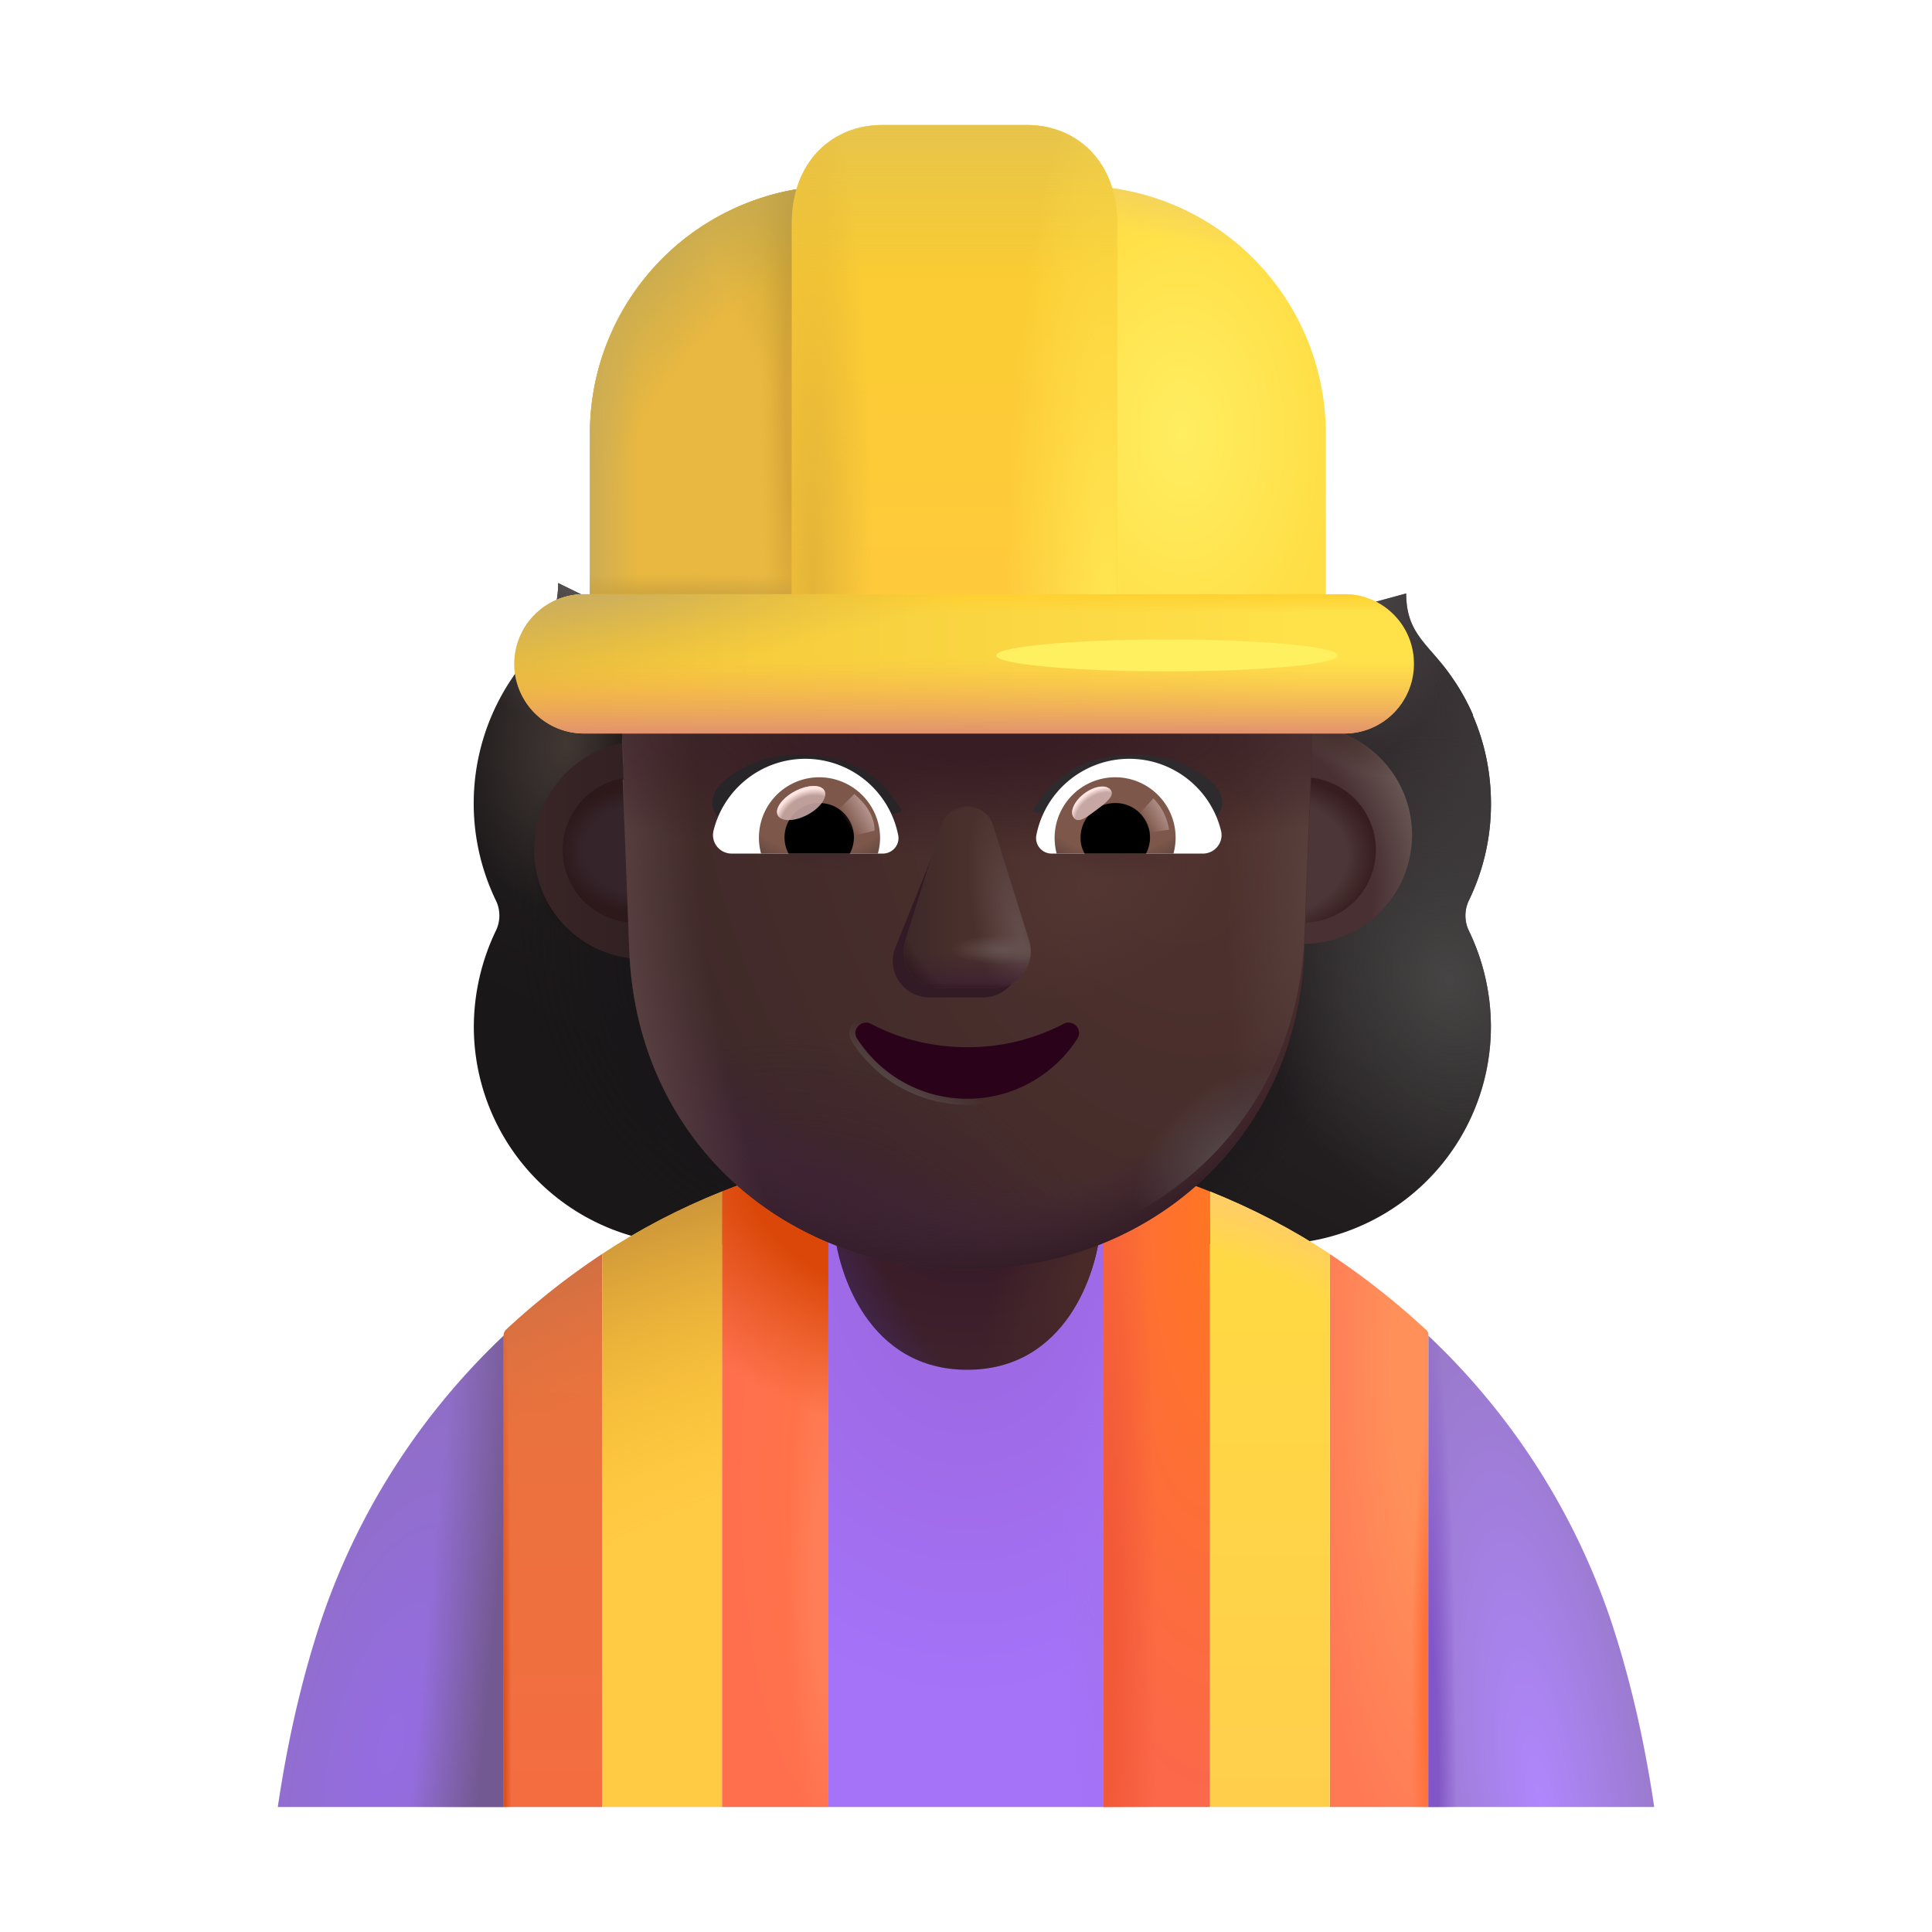 <svg xmlns="http://www.w3.org/2000/svg" fill="none" viewBox="0 0 32 32"><g fill-rule="evenodd" clip-rule="evenodd" filter="url(#svg-e6c2478d-aa23-4e52-a091-398f135dcb10-a)"><path fill="url(#svg-73622c66-f7a0-4eec-8abd-9f229704c056-b)" d="M24.081 15.66a3.64 3.64 0 0 0 .364-1.6c0-.525-.108-1.017-.302-1.465h.006a3.6 3.6 0 0 0-.315-.576l-.003-.003c-.386-.59-.79-.733-.79-1.437l-1.765.483c0-2.044.308-4.745-1.736-4.745a.6.6 0 0 1-.51-.261 3.7 3.7 0 0 0-3.01-1.544 3.7 3.7 0 0 0-3.007 1.544.63.63 0 0 1-.511.26l-.096.002c-2 .05-2.333 2.607-2.333 4.619l-1.078-.53c0 .704-.399 1.018-.784 1.609l-.003.004a3.7 3.7 0 0 0-.247 3.64c.08.159.08.352 0 .51a3.7 3.7 0 0 0-.363 1.579 3.605 3.605 0 0 0 3.61 3.61h9.626a3.605 3.605 0 0 0 3.61-3.61 3.66 3.66 0 0 0-.363-1.578.58.58 0 0 1 0-.511m-13.753-2.998h-.014l1.345 2.642c.138 3.144 1.365 0 4.362 0s4.304 3.5 4.442.356l1.274-3.587c-.06-1.396-1.072-1.494-1.274-1.494H16.85a4.33 4.33 0 0 1-3.578-1.877.296.296 0 0 0-.518.057l-.092.217a2.59 2.59 0 0 1-1.334 1.385l-.058.023q-.03.015-.057.023c-.265.137-.886.55-.909 1.614l.012.343z"/><path fill="url(#svg-5d898841-def3-489d-8cbd-d41d0bc7c77a-c)" d="M24.081 15.66a3.64 3.64 0 0 0 .364-1.6c0-.525-.108-1.017-.302-1.465h.006a3.6 3.6 0 0 0-.315-.576l-.003-.003c-.386-.59-.79-.733-.79-1.437l-1.765.483c0-2.044.308-4.745-1.736-4.745a.6.6 0 0 1-.51-.261 3.7 3.7 0 0 0-3.01-1.544 3.7 3.7 0 0 0-3.007 1.544.63.63 0 0 1-.511.26l-.096.002c-2 .05-2.333 2.607-2.333 4.619l-1.078-.53c0 .704-.399 1.018-.784 1.609l-.003.004a3.7 3.7 0 0 0-.247 3.64c.08.159.08.352 0 .51a3.7 3.7 0 0 0-.363 1.579 3.605 3.605 0 0 0 3.61 3.61h9.626a3.605 3.605 0 0 0 3.61-3.61 3.66 3.66 0 0 0-.363-1.578.58.58 0 0 1 0-.511m-13.753-2.998h-.014l1.345 2.642c.138 3.144 1.365 0 4.362 0s4.304 3.5 4.442.356l1.274-3.587c-.06-1.396-1.072-1.494-1.274-1.494H16.85a4.33 4.33 0 0 1-3.578-1.877.296.296 0 0 0-.518.057l-.092.217a2.59 2.59 0 0 1-1.334 1.385l-.058.023q-.03.015-.057.023c-.265.137-.886.55-.909 1.614l.012.343z"/><path fill="url(#svg-4b8da7d2-9896-426c-bc65-e7c223fb0b34-d)" d="M24.081 15.66a3.64 3.64 0 0 0 .364-1.6c0-.525-.108-1.017-.302-1.465h.006a3.6 3.6 0 0 0-.315-.576l-.003-.003c-.386-.59-.79-.733-.79-1.437l-1.765.483c0-2.044.308-4.745-1.736-4.745a.6.6 0 0 1-.51-.261 3.7 3.7 0 0 0-3.01-1.544 3.7 3.7 0 0 0-3.007 1.544.63.63 0 0 1-.511.26l-.096.002c-2 .05-2.333 2.607-2.333 4.619l-1.078-.53c0 .704-.399 1.018-.784 1.609l-.003.004a3.7 3.7 0 0 0-.247 3.64c.08.159.08.352 0 .51a3.7 3.7 0 0 0-.363 1.579 3.605 3.605 0 0 0 3.61 3.61h9.626a3.605 3.605 0 0 0 3.61-3.61 3.66 3.66 0 0 0-.363-1.578.58.58 0 0 1 0-.511m-13.753-2.998h-.014l1.345 2.642c.138 3.144 1.365 0 4.362 0s4.304 3.5 4.442.356l1.274-3.587c-.06-1.396-1.072-1.494-1.274-1.494H16.85a4.33 4.33 0 0 1-3.578-1.877.296.296 0 0 0-.518.057l-.092.217a2.59 2.59 0 0 1-1.334 1.385l-.058.023q-.03.015-.057.023c-.265.137-.886.55-.909 1.614l.012.343z"/><path fill="url(#svg-5508818a-c47c-42d5-b174-5af1959c3ab2-e)" d="M24.081 15.66a3.64 3.64 0 0 0 .364-1.6c0-.525-.108-1.017-.302-1.465h.006a3.6 3.6 0 0 0-.315-.576l-.003-.003c-.386-.59-.79-.733-.79-1.437l-1.765.483c0-2.044.308-4.745-1.736-4.745a.6.6 0 0 1-.51-.261 3.7 3.7 0 0 0-3.01-1.544 3.7 3.7 0 0 0-3.007 1.544.63.63 0 0 1-.511.26l-.096.002c-2 .05-2.333 2.607-2.333 4.619l-1.078-.53c0 .704-.399 1.018-.784 1.609l-.003.004a3.7 3.7 0 0 0-.247 3.64c.08.159.08.352 0 .51a3.7 3.7 0 0 0-.363 1.579 3.605 3.605 0 0 0 3.61 3.61h9.626a3.605 3.605 0 0 0 3.61-3.61 3.66 3.66 0 0 0-.363-1.578.58.58 0 0 1 0-.511m-13.753-2.998h-.014l1.345 2.642c.138 3.144 1.365 0 4.362 0s4.304 3.5 4.442.356l1.274-3.587c-.06-1.396-1.072-1.494-1.274-1.494H16.85a4.33 4.33 0 0 1-3.578-1.877.296.296 0 0 0-.518.057l-.092.217a2.59 2.59 0 0 1-1.334 1.385l-.058.023q-.03.015-.057.023c-.265.137-.886.55-.909 1.614l.012.343z"/><path fill="url(#svg-f6c21690-a09d-4470-bf03-8c5bd79bc860-f)" d="M24.081 15.66a3.64 3.64 0 0 0 .364-1.6c0-.525-.108-1.017-.302-1.465h.006a3.6 3.6 0 0 0-.315-.576l-.003-.003c-.386-.59-.79-.733-.79-1.437l-1.765.483c0-2.044.308-4.745-1.736-4.745a.6.6 0 0 1-.51-.261 3.7 3.7 0 0 0-3.01-1.544 3.7 3.7 0 0 0-3.007 1.544.63.63 0 0 1-.511.26l-.096.002c-2 .05-2.333 2.607-2.333 4.619l-1.078-.53c0 .704-.399 1.018-.784 1.609l-.003.004a3.7 3.7 0 0 0-.247 3.64c.08.159.08.352 0 .51a3.7 3.7 0 0 0-.363 1.579 3.605 3.605 0 0 0 3.61 3.61h9.626a3.605 3.605 0 0 0 3.61-3.61 3.66 3.66 0 0 0-.363-1.578.58.58 0 0 1 0-.511m-13.753-2.998h-.014l1.345 2.642c.138 3.144 1.365 0 4.362 0s4.304 3.5 4.442.356l1.274-3.587c-.06-1.396-1.072-1.494-1.274-1.494H16.85a4.33 4.33 0 0 1-3.578-1.877.296.296 0 0 0-.518.057l-.092.217a2.59 2.59 0 0 1-1.334 1.385l-.058.023q-.03.015-.057.023c-.265.137-.886.55-.909 1.614l.012.343z"/><path fill="url(#svg-a9bc0176-aebf-40a1-82f0-241a6b6c76ff-g)" d="M24.081 15.66a3.64 3.64 0 0 0 .364-1.6c0-.525-.108-1.017-.302-1.465h.006a3.6 3.6 0 0 0-.315-.576l-.003-.003c-.386-.59-.79-.733-.79-1.437l-1.765.483c0-2.044.308-4.745-1.736-4.745a.6.6 0 0 1-.51-.261 3.7 3.7 0 0 0-3.01-1.544 3.7 3.7 0 0 0-3.007 1.544.63.63 0 0 1-.511.26l-.096.002c-2 .05-2.333 2.607-2.333 4.619l-1.078-.53c0 .704-.399 1.018-.784 1.609l-.003.004a3.7 3.7 0 0 0-.247 3.64c.08.159.08.352 0 .51a3.7 3.7 0 0 0-.363 1.579 3.605 3.605 0 0 0 3.61 3.61h9.626a3.605 3.605 0 0 0 3.61-3.61 3.66 3.66 0 0 0-.363-1.578.58.58 0 0 1 0-.511m-13.753-2.998h-.014l1.345 2.642c.138 3.144 1.365 0 4.362 0s4.304 3.5 4.442.356l1.274-3.587c-.06-1.396-1.072-1.494-1.274-1.494H16.85a4.33 4.33 0 0 1-3.578-1.877.296.296 0 0 0-.518.057l-.092.217a2.59 2.59 0 0 1-1.334 1.385l-.058.023q-.03.015-.057.023c-.265.137-.886.55-.909 1.614l.012.343z"/><path fill="url(#svg-a83f0b28-8de9-4e0b-9f84-9b4b6704067f-h)" d="M24.081 15.66a3.64 3.64 0 0 0 .364-1.6c0-.525-.108-1.017-.302-1.465h.006a3.6 3.6 0 0 0-.315-.576l-.003-.003c-.386-.59-.79-.733-.79-1.437l-1.765.483c0-2.044.308-4.745-1.736-4.745a.6.6 0 0 1-.51-.261 3.7 3.7 0 0 0-3.01-1.544 3.7 3.7 0 0 0-3.007 1.544.63.63 0 0 1-.511.26l-.096.002c-2 .05-2.333 2.607-2.333 4.619l-1.078-.53c0 .704-.399 1.018-.784 1.609l-.003.004a3.7 3.7 0 0 0-.247 3.64c.08.159.08.352 0 .51a3.7 3.7 0 0 0-.363 1.579 3.605 3.605 0 0 0 3.61 3.61h9.626a3.605 3.605 0 0 0 3.61-3.61 3.66 3.66 0 0 0-.363-1.578.58.58 0 0 1 0-.511m-13.753-2.998h-.014l1.345 2.642c.138 3.144 1.365 0 4.362 0s4.304 3.5 4.442.356l1.274-3.587c-.06-1.396-1.072-1.494-1.274-1.494H16.85a4.33 4.33 0 0 1-3.578-1.877.296.296 0 0 0-.518.057l-.092.217a2.59 2.59 0 0 1-1.334 1.385l-.058.023q-.03.015-.057.023c-.265.137-.886.55-.909 1.614l.012.343z"/><path fill="url(#svg-bf3446af-c461-4e5d-87dd-26c1d008c1ab-i)" d="M24.081 15.66a3.64 3.64 0 0 0 .364-1.6c0-.525-.108-1.017-.302-1.465h.006a3.6 3.6 0 0 0-.315-.576l-.003-.003c-.386-.59-.79-.733-.79-1.437l-1.765.483c0-2.044.308-4.745-1.736-4.745a.6.6 0 0 1-.51-.261 3.7 3.7 0 0 0-3.01-1.544 3.7 3.7 0 0 0-3.007 1.544.63.63 0 0 1-.511.26l-.096.002c-2 .05-2.333 2.607-2.333 4.619l-1.078-.53c0 .704-.399 1.018-.784 1.609l-.003.004a3.7 3.7 0 0 0-.247 3.64c.08.159.08.352 0 .51a3.7 3.7 0 0 0-.363 1.579 3.605 3.605 0 0 0 3.61 3.61h9.626a3.605 3.605 0 0 0 3.61-3.61 3.66 3.66 0 0 0-.363-1.578.58.58 0 0 1 0-.511m-13.753-2.998h-.014l1.345 2.642c.138 3.144 1.365 0 4.362 0s4.304 3.5 4.442.356l1.274-3.587c-.06-1.396-1.072-1.494-1.274-1.494H16.85a4.33 4.33 0 0 1-3.578-1.877.296.296 0 0 0-.518.057l-.092.217a2.59 2.59 0 0 1-1.334 1.385l-.058.023q-.03.015-.057.023c-.265.137-.886.55-.909 1.614l.012.343z"/><path fill="url(#svg-6b9534c1-6e29-4150-b297-59e966db42d7-j)" d="M24.081 15.66a3.64 3.64 0 0 0 .364-1.6c0-.525-.108-1.017-.302-1.465h.006a3.6 3.6 0 0 0-.315-.576l-.003-.003c-.386-.59-.79-.733-.79-1.437l-1.765.483c0-2.044.308-4.745-1.736-4.745a.6.6 0 0 1-.51-.261 3.7 3.7 0 0 0-3.01-1.544 3.7 3.7 0 0 0-3.007 1.544.63.63 0 0 1-.511.26l-.096.002c-2 .05-2.333 2.607-2.333 4.619l-1.078-.53c0 .704-.399 1.018-.784 1.609l-.003.004a3.7 3.7 0 0 0-.247 3.64c.08.159.08.352 0 .51a3.7 3.7 0 0 0-.363 1.579 3.605 3.605 0 0 0 3.61 3.61h9.626a3.605 3.605 0 0 0 3.61-3.61 3.66 3.66 0 0 0-.363-1.578.58.58 0 0 1 0-.511m-13.753-2.998h-.014l1.345 2.642c.138 3.144 1.365 0 4.362 0s4.304 3.5 4.442.356l1.274-3.587c-.06-1.396-1.072-1.494-1.274-1.494H16.85a4.33 4.33 0 0 1-3.578-1.877.296.296 0 0 0-.518.057l-.092.217a2.59 2.59 0 0 1-1.334 1.385l-.058.023q-.03.015-.057.023c-.265.137-.886.55-.909 1.614l.012.343z"/><path fill="url(#svg-489be55e-a448-4a1c-9554-c06882e49cd2-k)" d="M24.081 15.66a3.64 3.64 0 0 0 .364-1.6c0-.525-.108-1.017-.302-1.465h.006a3.6 3.6 0 0 0-.315-.576l-.003-.003c-.386-.59-.79-.733-.79-1.437l-1.765.483c0-2.044.308-4.745-1.736-4.745a.6.6 0 0 1-.51-.261 3.7 3.7 0 0 0-3.01-1.544 3.7 3.7 0 0 0-3.007 1.544.63.63 0 0 1-.511.26l-.096.002c-2 .05-2.333 2.607-2.333 4.619l-1.078-.53c0 .704-.399 1.018-.784 1.609l-.003.004a3.7 3.7 0 0 0-.247 3.64c.08.159.08.352 0 .51a3.7 3.7 0 0 0-.363 1.579 3.605 3.605 0 0 0 3.61 3.61h9.626a3.605 3.605 0 0 0 3.61-3.61 3.66 3.66 0 0 0-.363-1.578.58.58 0 0 1 0-.511m-13.753-2.998h-.014l1.345 2.642c.138 3.144 1.365 0 4.362 0s4.304 3.5 4.442.356l1.274-3.587c-.06-1.396-1.072-1.494-1.274-1.494H16.85a4.33 4.33 0 0 1-3.578-1.877.296.296 0 0 0-.518.057l-.092.217a2.59 2.59 0 0 1-1.334 1.385l-.058.023q-.03.015-.057.023c-.265.137-.886.55-.909 1.614l.012.343z"/><path fill="url(#svg-9ee3033e-a7f1-49c8-bca6-13c5a0f5e3a9-l)" d="M24.081 15.66a3.64 3.64 0 0 0 .364-1.6c0-.525-.108-1.017-.302-1.465h.006a3.6 3.6 0 0 0-.315-.576l-.003-.003c-.386-.59-.79-.733-.79-1.437l-1.765.483c0-2.044.308-4.745-1.736-4.745a.6.6 0 0 1-.51-.261 3.7 3.7 0 0 0-3.01-1.544 3.7 3.7 0 0 0-3.007 1.544.63.63 0 0 1-.511.26l-.096.002c-2 .05-2.333 2.607-2.333 4.619l-1.078-.53c0 .704-.399 1.018-.784 1.609l-.003.004a3.7 3.7 0 0 0-.247 3.64c.08.159.08.352 0 .51a3.7 3.7 0 0 0-.363 1.579 3.605 3.605 0 0 0 3.61 3.61h9.626a3.605 3.605 0 0 0 3.61-3.61 3.66 3.66 0 0 0-.363-1.578.58.58 0 0 1 0-.511m-13.753-2.998h-.014l1.345 2.642c.138 3.144 1.365 0 4.362 0s4.304 3.5 4.442.356l1.274-3.587c-.06-1.396-1.072-1.494-1.274-1.494H16.85a4.33 4.33 0 0 1-3.578-1.877.296.296 0 0 0-.518.057l-.092.217a2.59 2.59 0 0 1-1.334 1.385l-.058.023q-.03.015-.057.023c-.265.137-.886.55-.909 1.614l.012.343z"/><path fill="url(#svg-9a673a2c-1cb4-46d1-847a-00a5fa89f18e-m)" d="M24.081 15.66a3.64 3.64 0 0 0 .364-1.6c0-.525-.108-1.017-.302-1.465h.006a3.6 3.6 0 0 0-.315-.576l-.003-.003c-.386-.59-.79-.733-.79-1.437l-1.765.483c0-2.044.308-4.745-1.736-4.745a.6.6 0 0 1-.51-.261 3.7 3.7 0 0 0-3.01-1.544 3.7 3.7 0 0 0-3.007 1.544.63.63 0 0 1-.511.26l-.096.002c-2 .05-2.333 2.607-2.333 4.619l-1.078-.53c0 .704-.399 1.018-.784 1.609l-.003.004a3.7 3.7 0 0 0-.247 3.64c.08.159.08.352 0 .51a3.7 3.7 0 0 0-.363 1.579 3.605 3.605 0 0 0 3.61 3.61h9.626a3.605 3.605 0 0 0 3.61-3.61 3.66 3.66 0 0 0-.363-1.578.58.58 0 0 1 0-.511m-13.753-2.998h-.014l1.345 2.642c.138 3.144 1.365 0 4.362 0s4.304 3.5 4.442.356l1.274-3.587c-.06-1.396-1.072-1.494-1.274-1.494H16.85a4.33 4.33 0 0 1-3.578-1.877.296.296 0 0 0-.518.057l-.092.217a2.59 2.59 0 0 1-1.334 1.385l-.058.023q-.03.015-.057.023c-.265.137-.886.55-.909 1.614l.012.343z"/></g><path fill="url(#svg-f7257375-49ff-4128-926a-07c4f0bd2c38-n)" d="M16.021 19.32c-.78 0-1.55.08-2.3.23v10.38h4.58V19.55c-.74-.15-1.5-.23-2.28-.23"/><path fill="url(#svg-41e9cb1c-1fe4-406c-b7ee-9534a8305cc3-o)" d="M16.021 19.32c-.78 0-1.55.08-2.3.23v10.38h4.58V19.55c-.74-.15-1.5-.23-2.28-.23"/><path fill="url(#svg-ddbd3e55-416c-4352-8045-5e85d315dda9-p)" d="M13.721 19.198c-.608.134-1.196.31-1.763.537V29.93h1.763z"/><path fill="url(#svg-c271516e-2ad7-44cb-bf4a-ee66c1376880-q)" d="M13.721 19.198c-.608.134-1.196.31-1.763.537V29.93h1.763z"/><path fill="url(#svg-d241108b-738a-4d77-a7d7-ef1617288e0d-r)" d="M13.721 19.198c-.608.134-1.196.31-1.763.537V29.93h1.763z"/><path fill="url(#svg-96cc8900-5bb0-445a-a002-d2f84af34b92-s)" d="M18.279 19.198c.608.134 1.195.31 1.763.537V29.93H18.28z"/><path fill="url(#svg-4258616a-2d3b-4720-ac3b-46e94355dc7a-t)" d="M18.279 19.198c.608.134 1.195.31 1.763.537V29.93H18.28z"/><path fill="url(#svg-b1aa8327-879c-4b2c-b9fd-d3f0bdc91c0d-u)" d="M8.389 22.018a.15.15 0 0 0-.048.109v7.803h1.634v-9.16c-.56.37-1.092.79-1.586 1.248"/><path fill="url(#svg-e64151a1-c3f6-46b3-bf58-17e3fcb23045-v)" d="M8.389 22.018a.15.15 0 0 0-.048.109v7.803h1.634v-9.16c-.56.37-1.092.79-1.586 1.248"/><path fill="url(#svg-f1503076-6238-44ee-b06b-1be0451bfbb5-w)" d="M8.389 22.018a.15.15 0 0 0-.048.109v7.803h1.634v-9.16c-.56.37-1.092.79-1.586 1.248"/><path fill="url(#svg-92ee5e91-f521-47c5-aded-f4293f6d869b-x)" d="M23.627 22.032a.1.1 0 0 1 .032.073v7.825h-1.634v-9.16a12.5 12.5 0 0 1 1.602 1.262"/><path fill="url(#svg-fa0b704c-12db-469e-9e8e-daf5a5a16d79-y)" d="M23.627 22.032a.1.1 0 0 1 .032.073v7.825h-1.634v-9.16a12.5 12.5 0 0 1 1.602 1.262"/><path fill="#FFCA44" d="M9.975 20.77v9.16h1.983V19.735c-.698.28-1.355.62-1.983 1.034"/><path fill="url(#svg-e0a9fa41-db0d-4527-af09-ed1fe6cc7b70-z)" d="M9.975 20.77v9.16h1.983V19.735c-.698.28-1.355.62-1.983 1.034"/><path fill="url(#svg-d82e69d1-3f21-45c4-a7d7-be8bffe5b529-A)" d="M22.025 20.77v9.16h-1.983V19.735c.698.28 1.355.62 1.983 1.034"/><path fill="url(#svg-8f52e97a-08f4-475e-8a12-3752f23f1b05-B)" d="M22.025 20.77v9.16h-1.983V19.735c.698.28 1.355.62 1.983 1.034"/><path fill="url(#svg-76ef598a-2229-4021-be1b-930c60613cf8-C)" d="M4.601 29.93c.14-.946.34-1.882.62-2.786a11.56 11.56 0 0 1 3.12-5.019v7.805z"/><path fill="url(#svg-e8c5f814-5d86-40fe-8bb0-6b5e5130e15a-D)" d="M4.601 29.93c.14-.946.34-1.882.62-2.786a11.56 11.56 0 0 1 3.12-5.019v7.805z"/><path fill="url(#svg-584014eb-b302-47c1-8251-66fc5f5252ee-E)" d="M27.399 29.93c-.14-.946-.34-1.882-.62-2.786a11.56 11.56 0 0 0-3.12-5.019v7.805z"/><path fill="url(#svg-d1fd02c0-dd8c-4d03-93ea-71e299c974f2-F)" d="M27.399 29.93c-.14-.946-.34-1.882-.62-2.786a11.56 11.56 0 0 0-3.12-5.019v7.805z"/><path fill="url(#svg-cac268fd-330b-44d1-b6f0-d37cd224b5a9-G)" d="M13.81 20.296c.06.797.585 2.392 2.211 2.392s2.151-1.595 2.211-2.392z"/><path fill="url(#svg-f4ab2efe-afde-469b-8a56-f610ec8f9285-H)" d="M13.81 20.296c.06.797.585 2.392 2.211 2.392s2.151-1.595 2.211-2.392z"/><path fill="url(#svg-bc93de43-8ebe-4257-91f8-cd926ee89ba1-I)" d="M13.81 20.296c.06.797.585 2.392 2.211 2.392s2.151-1.595 2.211-2.392z"/><path fill="url(#svg-3ce47b0e-dfe0-437e-b526-0eee10f89a87-J)" d="M16.42 19.629c.28.011.571.034.863.056-.292-.022-.572-.045-.864-.056"/><path fill="url(#svg-0e921cb4-e59f-425d-b93c-44ed96176ac6-K)" d="M16.05 19.629h-.046c.112 0 .213 0 .325.011-.09-.011-.19-.011-.28-.011"/><g filter="url(#svg-48f8d7ad-7c4c-4142-b910-e714f5e29dc9-L)"><path fill="url(#svg-d30441a1-dde2-44fd-91fb-f12e8cddd36b-M)" d="M10.503 15.884a1.805 1.805 0 1 0 0-3.61 1.805 1.805 0 0 0 0 3.61"/></g><g filter="url(#svg-ec8ba166-f5dc-4a7c-b88c-0edeca74bc27-N)"><path fill="url(#svg-2f38a079-32bc-4ec0-a8f1-82dd8c12769a-O)" d="M21.583 15.884a1.805 1.805 0 1 0 0-3.61 1.805 1.805 0 0 0 0 3.61"/><path fill="url(#svg-76f62e1d-5ad7-4a74-8b1f-2b8164e2f348-P)" d="M21.583 15.884a1.805 1.805 0 1 0 0-3.61 1.805 1.805 0 0 0 0 3.61"/></g><g filter="url(#svg-27cdbdc4-8937-43c0-9434-b34a476004be-Q)"><path fill="#4C3637" d="M21.583 15.283a1.205 1.205 0 1 0 0-2.41 1.205 1.205 0 0 0 0 2.41"/><path fill="url(#svg-b8f8cc26-6cb9-4492-b308-dc3a6fb8bbbc-R)" d="M21.583 15.283a1.205 1.205 0 1 0 0-2.41 1.205 1.205 0 0 0 0 2.41"/></g><g filter="url(#svg-eb50d681-1190-42b0-8724-544e9d5f3fea-S)"><path fill="#35252B" d="M10.524 15.283a1.205 1.205 0 1 0 0-2.41 1.205 1.205 0 0 0 0 2.41"/><path fill="url(#svg-798a657a-8384-4626-b6aa-204c3a62308f-T)" d="M10.524 15.283a1.205 1.205 0 1 0 0-2.41 1.205 1.205 0 0 0 0 2.41"/></g><g filter="url(#svg-738894b1-b836-42a8-b67e-369e14b5e41e-U)"><path fill="url(#svg-f8d5752a-145a-45f7-9865-ee05447f5e84-V)" d="M10.314 12.662h.014l-.011-.298-.012-.343c.023-1.065.644-1.477.909-1.614l.057-.023q.03-.014.058-.023a2.59 2.59 0 0 0 1.335-1.385l.091-.217a.296.296 0 0 1 .518-.057 4.33 4.33 0 0 0 3.578 1.877h3.612c.202 0 1.214.098 1.274 1.494l-.133 3.447c-.138 3.144-2.593 5.255-5.59 5.255s-5.452-2.111-5.59-5.255z"/><path fill="url(#svg-6a6f2117-6d7d-4877-9dc0-5fc4e00ac0ce-W)" d="M10.314 12.662h.014l-.011-.298-.012-.343c.023-1.065.644-1.477.909-1.614l.057-.023q.03-.014.058-.023a2.59 2.59 0 0 0 1.335-1.385l.091-.217a.296.296 0 0 1 .518-.057 4.33 4.33 0 0 0 3.578 1.877h3.612c.202 0 1.214.098 1.274 1.494l-.133 3.447c-.138 3.144-2.593 5.255-5.59 5.255s-5.452-2.111-5.59-5.255z"/><path fill="url(#svg-92be0264-85e2-49c7-bbdf-3df8d89e8226-X)" d="M10.314 12.662h.014l-.011-.298-.012-.343c.023-1.065.644-1.477.909-1.614l.057-.023q.03-.014.058-.023a2.59 2.59 0 0 0 1.335-1.385l.091-.217a.296.296 0 0 1 .518-.057 4.33 4.33 0 0 0 3.578 1.877h3.612c.202 0 1.214.098 1.274 1.494l-.133 3.447c-.138 3.144-2.593 5.255-5.59 5.255s-5.452-2.111-5.59-5.255z"/><path fill="url(#svg-839e9565-3b19-4b46-9758-0622bc39b867-Y)" d="M10.314 12.662h.014l-.011-.298-.012-.343c.023-1.065.644-1.477.909-1.614l.057-.023q.03-.014.058-.023a2.59 2.59 0 0 0 1.335-1.385l.091-.217a.296.296 0 0 1 .518-.057 4.33 4.33 0 0 0 3.578 1.877h3.612c.202 0 1.214.098 1.274 1.494l-.133 3.447c-.138 3.144-2.593 5.255-5.59 5.255s-5.452-2.111-5.59-5.255z"/><path fill="url(#svg-6ee4cb5f-6447-49ce-be9c-e385d3fc61fc-Z)" d="M10.314 12.662h.014l-.011-.298-.012-.343c.023-1.065.644-1.477.909-1.614l.057-.023q.03-.014.058-.023a2.59 2.59 0 0 0 1.335-1.385l.091-.217a.296.296 0 0 1 .518-.057 4.33 4.33 0 0 0 3.578 1.877h3.612c.202 0 1.214.098 1.274 1.494l-.133 3.447c-.138 3.144-2.593 5.255-5.59 5.255s-5.452-2.111-5.59-5.255z"/><path fill="url(#svg-3a51ede6-6dfe-4812-b22d-909f2f972356-aa)" d="M10.314 12.662h.014l-.011-.298-.012-.343c.023-1.065.644-1.477.909-1.614l.057-.023q.03-.014.058-.023a2.59 2.59 0 0 0 1.335-1.385l.091-.217a.296.296 0 0 1 .518-.057 4.33 4.33 0 0 0 3.578 1.877h3.612c.202 0 1.214.098 1.274 1.494l-.133 3.447c-.138 3.144-2.593 5.255-5.59 5.255s-5.452-2.111-5.59-5.255z"/><path fill="url(#svg-3b5c05e5-b841-4a26-96b2-22ea35923617-ab)" d="M10.314 12.662h.014l-.011-.298-.012-.343c.023-1.065.644-1.477.909-1.614l.057-.023q.03-.014.058-.023a2.59 2.59 0 0 0 1.335-1.385l.091-.217a.296.296 0 0 1 .518-.057 4.33 4.33 0 0 0 3.578 1.877h3.612c.202 0 1.214.098 1.274 1.494l-.133 3.447c-.138 3.144-2.593 5.255-5.59 5.255s-5.452-2.111-5.59-5.255z"/><path fill="url(#svg-3c6fddde-b2fb-4b79-a2f9-1e7b83c5a0c4-ac)" d="M10.314 12.662h.014l-.011-.298-.012-.343c.023-1.065.644-1.477.909-1.614l.057-.023q.03-.014.058-.023a2.59 2.59 0 0 0 1.335-1.385l.091-.217a.296.296 0 0 1 .518-.057 4.33 4.33 0 0 0 3.578 1.877h3.612c.202 0 1.214.098 1.274 1.494l-.133 3.447c-.138 3.144-2.593 5.255-5.59 5.255s-5.452-2.111-5.59-5.255z"/></g><path fill="url(#svg-8936ea02-89a7-48ad-9660-108032a04a7f-ad)" d="M10.314 12.662h.014l-.011-.298-.012-.343c.023-1.065.644-1.477.909-1.614l.057-.023q.03-.014.058-.023a2.59 2.59 0 0 0 1.335-1.385l.091-.217a.296.296 0 0 1 .518-.057 4.33 4.33 0 0 0 3.578 1.877h3.612c.202 0 1.214.098 1.274 1.494l-.133 3.447c-.138 3.144-2.593 5.255-5.59 5.255s-5.452-2.111-5.59-5.255z"/><path fill="url(#svg-22be9baa-0d75-48ec-adf2-d52902eba4c4-ae)" d="M10.314 12.662h.014l-.011-.298-.012-.343c.023-1.065.644-1.477.909-1.614l.057-.023q.03-.014.058-.023a2.59 2.59 0 0 0 1.335-1.385l.091-.217a.296.296 0 0 1 .518-.057 4.33 4.33 0 0 0 3.578 1.877h3.612c.202 0 1.214.098 1.274 1.494l-.133 3.447c-.138 3.144-2.593 5.255-5.59 5.255s-5.452-2.111-5.59-5.255z"/><path fill="url(#svg-f7a70318-e935-48e4-895d-2d636a3196ed-af)" d="M10.314 12.662h.014l-.011-.298-.012-.343c.023-1.065.644-1.477.909-1.614l.057-.023q.03-.014.058-.023a2.59 2.59 0 0 0 1.335-1.385l.091-.217a.296.296 0 0 1 .518-.057 4.33 4.33 0 0 0 3.578 1.877h3.612c.202 0 1.214.098 1.274 1.494l-.133 3.447c-.138 3.144-2.593 5.255-5.59 5.255s-5.452-2.111-5.59-5.255z"/><g filter="url(#svg-ceec814e-5d20-4da2-ba25-f0bbff197841-ag)"><path fill="#331B25" d="m15.58 13.829-.766 1.907a.605.605 0 0 0 .584.784h.882a.607.607 0 0 0 .584-.784l-.596-1.908c-.128-.422-.554-.422-.687 0"/></g><g filter="url(#svg-7bd9458d-3cd9-43cd-8e0e-be8041dcf18d-ah)"><path fill="#4A302D" d="m15.592 13.673-.596 1.907a.605.605 0 0 0 .584.785h.882a.607.607 0 0 0 .584-.785l-.596-1.907c-.128-.422-.724-.422-.858 0"/><path fill="url(#svg-b57d3883-7b1b-4ca7-b427-a8a52e601f4d-ai)" d="m15.592 13.673-.596 1.907a.605.605 0 0 0 .584.785h.882a.607.607 0 0 0 .584-.785l-.596-1.907c-.128-.422-.724-.422-.858 0"/><path fill="url(#svg-f535b875-5fe7-4f2f-be88-35a9c070be50-aj)" d="m15.592 13.673-.596 1.907a.605.605 0 0 0 .584.785h.882a.607.607 0 0 0 .584-.785l-.596-1.907c-.128-.422-.724-.422-.858 0"/><path fill="url(#svg-54f7dc18-0e83-4786-b2f6-39631875211f-ak)" d="m15.592 13.673-.596 1.907a.605.605 0 0 0 .584.785h.882a.607.607 0 0 0 .584-.785l-.596-1.907c-.128-.422-.724-.422-.858 0"/><path fill="url(#svg-824b816a-15bc-43fd-91c4-32db9f71953d-al)" d="m15.592 13.673-.596 1.907a.605.605 0 0 0 .584.785h.882a.607.607 0 0 0 .584-.785l-.596-1.907c-.128-.422-.724-.422-.858 0"/></g><path fill="url(#svg-4a74fe27-a76c-4e64-96a8-632163d23b8f-am)" d="m15.592 13.673-.596 1.907a.605.605 0 0 0 .584.785h.882a.607.607 0 0 0 .584-.785l-.596-1.907c-.128-.422-.724-.422-.858 0"/><path fill="url(#svg-9e9b3aca-b551-48f1-8760-2d19c6b38bd0-an)" d="m15.592 13.673-.596 1.907a.605.605 0 0 0 .584.785h.882a.607.607 0 0 0 .584-.785l-.596-1.907c-.128-.422-.724-.422-.858 0"/><g filter="url(#svg-522f9ab6-8276-4c71-ab5a-11ec53163c9d-ao)"><path stroke="url(#svg-4666bdea-7bee-431d-ba65-dc5d89b09b52-ap)" stroke-width=".2" d="M16.021 17.345c-.584 0-1.133-.141-1.595-.387-.157-.082-.327.1-.228.246a2.167 2.167 0 0 0 3.646 0c.099-.152-.07-.328-.228-.246a3.4 3.4 0 0 1-1.595.387Z"/></g><path fill="#2A0219" d="M16.021 17.345c-.584 0-1.133-.141-1.595-.387-.157-.082-.327.1-.228.246a2.167 2.167 0 0 0 3.646 0c.099-.152-.07-.328-.228-.246a3.4 3.4 0 0 1-1.595.387"/><g filter="url(#svg-32fdfcfc-2000-4c1a-aacb-446c0562b892-aq)"><path fill="#2D2B2E" d="M17.302 13.44c.298-.524.75-.938 1.725-.938.426 0 .838.119 1.203.414.302.244.261.556.028.672l-.624.356c-.731-.236-1.54-.268-2.332-.504"/></g><g filter="url(#svg-44cd8a67-7cc7-447f-bd79-f5f4b546eb74-ar)"><path fill="#272528" d="M14.74 13.44c-.298-.524-.75-.938-1.724-.938a1.86 1.86 0 0 0-1.204.414c-.301.244-.261.556-.027.672l.623.356c.731-.236 1.54-.268 2.332-.504"/></g><path fill="#fff" d="M18.703 12.568c.733 0 1.352.505 1.52 1.188.05.196-.1.382-.3.382H17.42a.258.258 0 0 1-.255-.305 1.57 1.57 0 0 1 1.538-1.265"/><path fill="url(#svg-a7a64026-e852-41c5-9ad0-4748ea24fba2-as)" d="M18.471 12.874a1 1 0 0 1 .965 1.265h-1.934a1.005 1.005 0 0 1 .97-1.265"/><path fill="#000" d="M17.898 13.875a.57.57 0 0 1 .573-.574.57.57 0 0 1 .51.838h-1.015a.5.5 0 0 1-.068-.264"/><g filter="url(#svg-d30440e8-2b81-4a27-9ac0-1ba18c9bb807-at)"><path fill="#C7A7A3" d="M18.397 13.085c.072.095-.077.211-.247.338s-.295.216-.366.12c-.072-.095.008-.275.177-.401.17-.127.365-.152.436-.057"/><path fill="url(#svg-2b3d55c5-c21a-454b-8425-25b4c7c90096-au)" d="M18.397 13.085c.072.095-.077.211-.247.338s-.295.216-.366.12c-.072-.095.008-.275.177-.401.17-.127.365-.152.436-.057"/></g><g filter="url(#svg-7468791e-1acc-40e5-961d-3f2d90e7ed4a-av)"><path fill="url(#svg-6d9ce23f-3f30-41bc-a2c3-5373e32d2c10-aw)" d="M19.363 13.743a.94.94 0 0 0-.26-.52l-.291.32.131.257z"/></g><path fill="#fff" d="M13.339 12.568c-.733 0-1.352.505-1.52 1.188-.05.196.1.382.3.382h2.503c.16 0 .287-.145.255-.305a1.57 1.57 0 0 0-1.538-1.265"/><path fill="url(#svg-1f6bcb02-e17e-4155-beb6-f3a2c37882ab-ax)" d="M13.571 12.874a1 1 0 0 0-.965 1.265h1.934q.036-.129.037-.264a1.01 1.01 0 0 0-1.006-1.001"/><path fill="#000" d="M14.144 13.875a.57.57 0 0 0-.573-.574.57.57 0 0 0-.51.838h1.015a.6.6 0 0 0 .068-.264"/><g filter="url(#svg-f7585180-e5ee-42c7-b79e-160fdb76232f-ay)"><path fill="url(#svg-930f87a2-d0c4-4686-aa57-7a6170f4778a-az)" d="M14.486 13.757c0-.324-.264-.54-.335-.605l-.323.313.199.406z"/></g><g filter="url(#svg-4662e86b-7024-4985-afff-269699b51389-aA)" transform="rotate(-27.914 13.269 13.3)"><ellipse cx="13.269" cy="13.301" fill="#C7A7A3" fill-opacity=".9" rx=".437" ry=".221"/><ellipse cx="13.269" cy="13.301" fill="url(#svg-66cff001-99ba-4643-b6e1-711b77654cb6-aB)" rx=".437" ry=".221"/></g><path fill="url(#svg-5fe8c22b-5ba1-496e-a75e-67571979effa-aC)" d="M9.771 7.178a4.1 4.1 0 0 1 4.1-4.1h3.988a4.1 4.1 0 0 1 4.1 4.1V9.86H9.77z"/><path fill="url(#svg-0a996c71-b87e-4c93-a313-81d8c439714c-aD)" d="M9.771 7.178a4.1 4.1 0 0 1 4.1-4.1h3.988a4.1 4.1 0 0 1 4.1 4.1V9.86H9.77z"/><path fill="url(#svg-2d2cb16e-37d7-4b75-b23d-5fb633fc63a3-aE)" d="M9.771 7.178a4.1 4.1 0 0 1 4.1-4.1h3.988a4.1 4.1 0 0 1 4.1 4.1V9.86H9.77z"/><path fill="url(#svg-aed63df1-a6bb-4e02-bdf0-f68a8a9f207e-aF)" d="M9.771 7.178a4.1 4.1 0 0 1 4.1-4.1h3.988a4.1 4.1 0 0 1 4.1 4.1V9.86H9.77z"/><path fill="url(#svg-14927eb8-ce42-4b40-8fd1-593b1c140ac6-aG)" d="M9.771 7.178a4.1 4.1 0 0 1 4.1-4.1h3.988a4.1 4.1 0 0 1 4.1 4.1V9.86H9.77z"/><path fill="url(#svg-332ae5d6-c165-4853-8d72-934cba875a3c-aH)" d="M9.771 7.178a4.1 4.1 0 0 1 4.1-4.1h3.988a4.1 4.1 0 0 1 4.1 4.1V9.86H9.77z"/><path fill="url(#svg-06a92201-f333-4e2a-b37c-56f904f17afc-aI)" d="M9.771 7.178a4.1 4.1 0 0 1 4.1-4.1h3.988a4.1 4.1 0 0 1 4.1 4.1V9.86H9.77z"/><path fill="url(#svg-ec482179-58e8-4f2c-8aad-b5e87c498e38-aJ)" d="M9.771 7.178a4.1 4.1 0 0 1 4.1-4.1h3.988a4.1 4.1 0 0 1 4.1 4.1V9.86H9.77z"/><g filter="url(#svg-fb87cced-d4c7-43e4-9d44-3306ebe50d08-aK)"><path fill="url(#svg-b04594b2-c207-40e3-a768-bd9d07b5718a-aL)" d="M14.615 2.07h2.39c.829 0 1.5.603 1.5 1.633v6.795h-5.39V3.703c0-1.03.671-1.633 1.5-1.633"/><path fill="url(#svg-2553f619-5d61-4421-ab26-a8f11a8ec478-aM)" d="M14.615 2.07h2.39c.829 0 1.5.603 1.5 1.633v6.795h-5.39V3.703c0-1.03.671-1.633 1.5-1.633"/><path fill="url(#svg-7312234f-bc7c-4859-ae40-b1ec42b2fe5a-aN)" d="M14.615 2.07h2.39c.829 0 1.5.603 1.5 1.633v6.795h-5.39V3.703c0-1.03.671-1.633 1.5-1.633"/><path fill="url(#svg-ce7c72e9-5034-4299-aade-a0f22fed2ef5-aO)" d="M14.615 2.07h2.39c.829 0 1.5.603 1.5 1.633v6.795h-5.39V3.703c0-1.03.671-1.633 1.5-1.633"/></g><path fill="url(#svg-f7ded49e-70e4-4b0e-85bd-cbbab4b341f8-aP)" d="M22.266 9.842H9.672a1.153 1.153 0 1 0 0 2.307h12.594c.642 0 1.153-.521 1.153-1.153a1.147 1.147 0 0 0-1.153-1.154"/><path fill="url(#svg-d984df99-b44e-4ab5-8876-839839d3a2e6-aQ)" d="M22.266 9.842H9.672a1.153 1.153 0 1 0 0 2.307h12.594c.642 0 1.153-.521 1.153-1.153a1.147 1.147 0 0 0-1.153-1.154"/><path fill="url(#svg-279605b3-39f2-4023-babb-23968ca64c60-aR)" d="M22.266 9.842H9.672a1.153 1.153 0 1 0 0 2.307h12.594c.642 0 1.153-.521 1.153-1.153a1.147 1.147 0 0 0-1.153-1.154"/><path fill="url(#svg-b2624982-a2cc-4988-8ede-360c2a285648-aS)" d="M22.266 9.842H9.672a1.153 1.153 0 1 0 0 2.307h12.594c.642 0 1.153-.521 1.153-1.153a1.147 1.147 0 0 0-1.153-1.154"/><g filter="url(#svg-b13d31fe-4200-4a98-98f9-edaef998d2b0-aT)"><ellipse cx="19.329" cy="10.856" fill="#FFF060" rx="2.827" ry=".264"/></g><defs><radialGradient id="svg-5d898841-def3-489d-8cbd-d41d0bc7c77a-c" cx="0" cy="0" r="1" gradientTransform="rotate(97.539 .443 15.314)scale(5.159 6.444)" gradientUnits="userSpaceOnUse"><stop offset=".591" stop-color="#171418"/><stop offset="1" stop-color="#171418" stop-opacity="0"/></radialGradient><radialGradient id="svg-4b8da7d2-9896-426c-bc65-e7c223fb0b34-d" cx="0" cy="0" r="1" gradientTransform="rotate(146.004 3.635 10.506)scale(3.901 5.125)" gradientUnits="userSpaceOnUse"><stop offset=".258" stop-color="#181518"/><stop offset="1" stop-color="#181518" stop-opacity="0"/></radialGradient><radialGradient id="svg-5508818a-c47c-42d5-b174-5af1959c3ab2-e" cx="0" cy="0" r="1" gradientTransform="rotate(127.405 1.754 9.78)scale(2.414 1.854)" gradientUnits="userSpaceOnUse"><stop offset=".334" stop-color="#040101"/><stop offset="1" stop-color="#040101" stop-opacity="0"/></radialGradient><radialGradient id="svg-f6c21690-a09d-4470-bf03-8c5bd79bc860-f" cx="0" cy="0" r="1" gradientTransform="rotate(121.43 2.168 9.137)scale(2.776 1.956)" gradientUnits="userSpaceOnUse"><stop offset=".321" stop-color="#040002"/><stop offset="1" stop-color="#040002" stop-opacity="0"/></radialGradient><radialGradient id="svg-a9bc0176-aebf-40a1-82f0-241a6b6c76ff-g" cx="0" cy="0" r="1" gradientTransform="rotate(62.272 1.866 12.511)scale(3.314 4.6)" gradientUnits="userSpaceOnUse"><stop stop-color="#474445"/><stop offset="1" stop-color="#474445" stop-opacity="0"/></radialGradient><radialGradient id="svg-a83f0b28-8de9-4e0b-9f84-9b4b6704067f-h" cx="0" cy="0" r="1" gradientTransform="matrix(-1.617 1.617 -2.26 -2.26 22.564 7.37)" gradientUnits="userSpaceOnUse"><stop stop-color="#4A4446"/><stop offset="1" stop-color="#4A4446" stop-opacity="0"/></radialGradient><radialGradient id="svg-bf3446af-c461-4e5d-87dd-26c1d008c1ab-i" cx="0" cy="0" r="1" gradientTransform="rotate(163.779 11.287 8.303)scale(2.154 4.492)" gradientUnits="userSpaceOnUse"><stop stop-color="#3B3638"/><stop offset="1" stop-color="#3B3638" stop-opacity="0"/></radialGradient><radialGradient id="svg-6b9534c1-6e29-4150-b297-59e966db42d7-j" cx="0" cy="0" r="1" gradientTransform="rotate(165.963 10.84 9.942)scale(3.256 4.148)" gradientUnits="userSpaceOnUse"><stop stop-color="#464444"/><stop offset="1" stop-color="#464444" stop-opacity="0"/></radialGradient><radialGradient id="svg-489be55e-a448-4a1c-9554-c06882e49cd2-k" cx="0" cy="0" r="1" gradientTransform="matrix(-1.015 -2.973 2.351 -.802 21.33 10.393)" gradientUnits="userSpaceOnUse"><stop stop-color="#575455"/><stop offset="1" stop-color="#575455" stop-opacity="0"/></radialGradient><radialGradient id="svg-9ee3033e-a7f1-49c8-bca6-13c5a0f5e3a9-l" cx="0" cy="0" r="1" gradientTransform="rotate(5.988 -120.499 93.832)scale(1.696 2.749)" gradientUnits="userSpaceOnUse"><stop stop-color="#413733"/><stop offset="1" stop-color="#413733" stop-opacity="0"/></radialGradient><radialGradient id="svg-9a673a2c-1cb4-46d1-847a-00a5fa89f18e-m" cx="0" cy="0" r="1" gradientTransform="rotate(107.382 1.318 8.374)scale(3.275 3.019)" gradientUnits="userSpaceOnUse"><stop offset=".243" stop-color="#585352"/><stop offset="1" stop-color="#585352" stop-opacity="0"/></radialGradient><radialGradient id="svg-f7257375-49ff-4128-926a-07c4f0bd2c38-n" cx="0" cy="0" r="1" gradientTransform="matrix(0 7.594 -5.614 0 16.011 20.61)" gradientUnits="userSpaceOnUse"><stop offset=".174" stop-color="#9D67E1"/><stop offset="1" stop-color="#A473F8"/></radialGradient><radialGradient id="svg-41e9cb1c-1fe4-406c-b7ee-9534a8305cc3-o" cx="0" cy="0" r="1" gradientTransform="matrix(-.969 0 0 -5.281 18.483 26.172)" gradientUnits="userSpaceOnUse"><stop stop-color="#A271EF"/><stop offset="1" stop-color="#A271EF" stop-opacity="0"/></radialGradient><radialGradient id="svg-ddbd3e55-416c-4352-8045-5e85d315dda9-p" cx="0" cy="0" r="1" gradientTransform="matrix(0 5.914 -1.617 0 13.721 24.564)" gradientUnits="userSpaceOnUse"><stop stop-color="#FF7446"/><stop offset="1" stop-color="#FF6F4E"/></radialGradient><radialGradient id="svg-c271516e-2ad7-44cb-bf4a-ee66c1376880-q" cx="0" cy="0" r="1" gradientTransform="matrix(0 4.558 -.701 0 13.721 26.231)" gradientUnits="userSpaceOnUse"><stop offset=".35" stop-color="#FF7E58"/><stop offset="1" stop-color="#FF7E58" stop-opacity="0"/></radialGradient><radialGradient id="svg-d241108b-738a-4d77-a7d7-ef1617288e0d-r" cx="0" cy="0" r="1" gradientTransform="rotate(116.713 .93 14.396)scale(3.38 5.522)" gradientUnits="userSpaceOnUse"><stop offset=".343" stop-color="#DA4708"/><stop offset="1" stop-color="#DC5314" stop-opacity="0"/></radialGradient><radialGradient id="svg-96cc8900-5bb0-445a-a002-d2f84af34b92-s" cx="0" cy="0" r="1" gradientTransform="matrix(0 9.438 -2.834 0 20.042 20.266)" gradientUnits="userSpaceOnUse"><stop stop-color="#FF7523"/><stop offset="1" stop-color="#FB684A"/></radialGradient><radialGradient id="svg-4258616a-2d3b-4720-ac3b-46e94355dc7a-t" cx="0" cy="0" r="1" gradientTransform="matrix(.882 0 0 11.047 18.279 27.384)" gradientUnits="userSpaceOnUse"><stop offset=".214" stop-color="#F25937"/><stop offset="1" stop-color="#F25937" stop-opacity="0"/></radialGradient><radialGradient id="svg-e64151a1-c3f6-46b3-bf58-17e3fcb23045-v" cx="0" cy="0" r="1" gradientTransform="matrix(-3.527 -8.456 9.646 -4.024 12.416 28.885)" gradientUnits="userSpaceOnUse"><stop offset=".684" stop-color="#E07241" stop-opacity="0"/><stop offset=".951" stop-color="#CC6E42"/></radialGradient><radialGradient id="svg-f1503076-6238-44ee-b06b-1be0451bfbb5-w" cx="0" cy="0" r="1" gradientTransform="matrix(.131 0 0 9.007 8.341 29.93)" gradientUnits="userSpaceOnUse"><stop offset=".245" stop-color="#DE521D"/><stop offset="1" stop-color="#DE521D" stop-opacity="0"/></radialGradient><radialGradient id="svg-92ee5e91-f521-47c5-aded-f4293f6d869b-x" cx="0" cy="0" r="1" gradientTransform="matrix(0 8.783 -2.01 0 23.659 22.544)" gradientUnits="userSpaceOnUse"><stop offset=".309" stop-color="#FF905A"/><stop offset="1" stop-color="#FF7955"/></radialGradient><radialGradient id="svg-fa0b704c-12db-469e-9e8e-daf5a5a16d79-y" cx="0" cy="0" r="1" gradientTransform="matrix(0 4.375 -.279 0 23.659 27.938)" gradientUnits="userSpaceOnUse"><stop offset=".325" stop-color="#FE713A"/><stop offset="1" stop-color="#FE713A" stop-opacity="0"/></radialGradient><radialGradient id="svg-e0a9fa41-db0d-4527-af09-ed1fe6cc7b70-z" cx="0" cy="0" r="1" gradientTransform="rotate(-108.091 18.473 10.12)scale(11.665 18.669)" gradientUnits="userSpaceOnUse"><stop offset=".566" stop-color="#FDBF28" stop-opacity="0"/><stop offset=".971" stop-color="#CD963A"/></radialGradient><radialGradient id="svg-8f52e97a-08f4-475e-8a12-3752f23f1b05-B" cx="0" cy="0" r="1" gradientTransform="matrix(1.794 -5.219 8.06 2.771 19.24 25.36)" gradientUnits="userSpaceOnUse"><stop offset=".834" stop-color="#FFCE64" stop-opacity="0"/><stop offset=".998" stop-color="#FFCE64"/></radialGradient><radialGradient id="svg-76ef598a-2229-4021-be1b-930c60613cf8-C" cx="0" cy="0" r="1" gradientTransform="matrix(1.87 -7.312 2.946 .753 6.471 28.891)" gradientUnits="userSpaceOnUse"><stop stop-color="#966CE3"/><stop offset="1" stop-color="#8D6FBF"/></radialGradient><radialGradient id="svg-584014eb-b302-47c1-8251-66fc5f5252ee-E" cx="0" cy="0" r="1" gradientTransform="matrix(-1.212 -8.205 2.091 -.309 25.529 29.93)" gradientUnits="userSpaceOnUse"><stop stop-color="#B087FD"/><stop offset="1" stop-color="#9879C9"/></radialGradient><radialGradient id="svg-d1fd02c0-dd8c-4d03-93ea-71e299c974f2-F" cx="0" cy="0" r="1" gradientTransform="matrix(0 -8.324 .47 0 23.659 29.93)" gradientUnits="userSpaceOnUse"><stop offset=".353" stop-color="#8356C7"/><stop offset="1" stop-color="#8356C7" stop-opacity="0"/></radialGradient><radialGradient id="svg-cac268fd-330b-44d1-b6f0-d37cd224b5a9-G" cx="0" cy="0" r="1" gradientTransform="matrix(0 2.097 -3.968 0 16.021 20.59)" gradientUnits="userSpaceOnUse"><stop offset=".133" stop-color="#381B28"/><stop offset=".88" stop-color="#3E212B"/></radialGradient><radialGradient id="svg-f4ab2efe-afde-469b-8a56-f610ec8f9285-H" cx="0" cy="0" r="1" gradientTransform="rotate(124.232 3.699 15.26)scale(3.111 1.518)" gradientUnits="userSpaceOnUse"><stop offset=".239" stop-color="#492A29"/><stop offset="1" stop-color="#492A29" stop-opacity="0"/></radialGradient><radialGradient id="svg-bc93de43-8ebe-4257-91f8-cd926ee89ba1-I" cx="0" cy="0" r="1" gradientTransform="rotate(150.285 5.654 12.362)scale(3.04 5.423)" gradientUnits="userSpaceOnUse"><stop offset=".706" stop-color="#422652" stop-opacity="0"/><stop offset="1" stop-color="#422652"/></radialGradient><radialGradient id="svg-2f38a079-32bc-4ec0-a8f1-82dd8c12769a-O" cx="0" cy="0" r="1" gradientTransform="rotate(-24.444 43.984 -40.496)scale(3.067 3.745)" gradientUnits="userSpaceOnUse"><stop offset=".64" stop-color="#493033"/><stop offset=".944" stop-color="#6A5956"/></radialGradient><radialGradient id="svg-76f62e1d-5ad7-4a74-8b1f-2b8164e2f348-P" cx="0" cy="0" r="1" gradientTransform="matrix(1.476 .827 -.234 .417 21.856 12.193)" gradientUnits="userSpaceOnUse"><stop stop-color="#402824"/><stop offset="1" stop-color="#402824" stop-opacity="0"/></radialGradient><radialGradient id="svg-b8f8cc26-6cb9-4492-b308-dc3a6fb8bbbc-R" cx="0" cy="0" r="1" gradientTransform="matrix(1.694 -.126 .098 1.324 21.094 14.204)" gradientUnits="userSpaceOnUse"><stop offset=".719" stop-color="#371D1F" stop-opacity="0"/><stop offset="1" stop-color="#371D1F"/></radialGradient><radialGradient id="svg-798a657a-8384-4626-b6aa-204c3a62308f-T" cx="0" cy="0" r="1" gradientTransform="matrix(-1.354 0 0 -1.068 10.597 14.078)" gradientUnits="userSpaceOnUse"><stop offset=".667" stop-color="#2D181A" stop-opacity="0"/><stop offset="1" stop-color="#2D181A"/></radialGradient><radialGradient id="svg-f8d5752a-145a-45f7-9865-ee05447f5e84-V" cx="0" cy="0" r="1" gradientTransform="rotate(155.244 8.136 8.848)scale(8.034 10.753)" gradientUnits="userSpaceOnUse"><stop stop-color="#4F322E"/><stop offset="1" stop-color="#402A29"/></radialGradient><radialGradient id="svg-6a6f2117-6d7d-4877-9dc0-5fc4e00ac0ce-W" cx="0" cy="0" r="1" gradientTransform="matrix(-2.284 1.089 -.758 -1.591 18.07 14.42)" gradientUnits="userSpaceOnUse"><stop stop-color="#533632"/><stop offset="1" stop-color="#533632" stop-opacity="0"/></radialGradient><radialGradient id="svg-92be0264-85e2-49c7-bbdf-3df8d89e8226-X" cx="0" cy="0" r="1" gradientTransform="matrix(1.204 -3.899 4.948 1.528 13.576 21.084)" gradientUnits="userSpaceOnUse"><stop stop-color="#3A1F30"/><stop offset="1" stop-color="#3A1F30" stop-opacity="0"/></radialGradient><radialGradient id="svg-839e9565-3b19-4b46-9758-0622bc39b867-Y" cx="0" cy="0" r="1" gradientTransform="rotate(96.727 2.246 14.216)scale(7.681 7.722)" gradientUnits="userSpaceOnUse"><stop offset=".727" stop-color="#3F243B" stop-opacity="0"/><stop offset="1" stop-color="#3F243B"/></radialGradient><radialGradient id="svg-6ee4cb5f-6447-49ce-be9c-e385d3fc61fc-Z" cx="0" cy="0" r="1" gradientTransform="matrix(0 7.367 -7.406 0 15.727 13.913)" gradientUnits="userSpaceOnUse"><stop offset=".794" stop-color="#3B232B" stop-opacity="0"/><stop offset="1" stop-color="#2B151B"/></radialGradient><radialGradient id="svg-3a51ede6-6dfe-4812-b22d-909f2f972356-aa" cx="0" cy="0" r="1" gradientTransform="matrix(-7.747 1.52 -2.617 -13.337 18.052 15.417)" gradientUnits="userSpaceOnUse"><stop offset=".795" stop-color="#5E4543" stop-opacity="0"/><stop offset="1" stop-color="#5E4543"/></radialGradient><radialGradient id="svg-3b5c05e5-b841-4a26-96b2-22ea35923617-ab" cx="0" cy="0" r="1" gradientTransform="matrix(0 -1.291 1.584 0 18.603 13.006)" gradientUnits="userSpaceOnUse"><stop stop-color="#43272A"/><stop offset="1" stop-color="#43272A" stop-opacity="0"/></radialGradient><radialGradient id="svg-3c6fddde-b2fb-4b79-a2f9-1e7b83c5a0c4-ac" cx="0" cy="0" r="1" gradientTransform="matrix(0 -1.472 1.687 0 13.692 12.75)" gradientUnits="userSpaceOnUse"><stop stop-color="#371E27"/><stop offset="1" stop-color="#371E27" stop-opacity="0"/></radialGradient><radialGradient id="svg-8936ea02-89a7-48ad-9660-108032a04a7f-ad" cx="0" cy="0" r="1" gradientTransform="matrix(-1.442 0 0 -7.23 21.737 14.674)" gradientUnits="userSpaceOnUse"><stop stop-color="#59403D"/><stop offset="1" stop-color="#59403D" stop-opacity="0"/></radialGradient><radialGradient id="svg-22be9baa-0d75-48ec-adf2-d52902eba4c4-ae" cx="0" cy="0" r="1" gradientTransform="rotate(139.279 6.645 13.396)scale(2.707 1.814)" gradientUnits="userSpaceOnUse"><stop stop-color="#594D4D"/><stop offset=".694" stop-color="#594D4D" stop-opacity="0"/></radialGradient><radialGradient id="svg-f7a70318-e935-48e4-895d-2d636a3196ed-af" cx="0" cy="0" r="1" gradientTransform="matrix(0 2 -8.62 0 16.021 12.202)" gradientUnits="userSpaceOnUse"><stop offset=".188" stop-color="#381E24"/><stop offset="1" stop-color="#381E24" stop-opacity="0"/></radialGradient><radialGradient id="svg-b57d3883-7b1b-4ca7-b427-a8a52e601f4d-ai" cx="0" cy="0" r="1" gradientTransform="rotate(-102.564 14.66 .97)scale(2.349 .724)" gradientUnits="userSpaceOnUse"><stop offset=".017" stop-color="#634D4B"/><stop offset="1" stop-color="#634D4B" stop-opacity="0"/></radialGradient><radialGradient id="svg-824b816a-15bc-43fd-91c4-32db9f71953d-al" cx="0" cy="0" r="1" gradientTransform="matrix(-.874 0 0 -.244 16.632 15.727)" gradientUnits="userSpaceOnUse"><stop stop-color="#655251"/><stop offset="1" stop-color="#655251" stop-opacity="0"/></radialGradient><radialGradient id="svg-9e9b3aca-b551-48f1-8760-2d19c6b38bd0-an" cx="0" cy="0" r="1" gradientTransform="matrix(-1.538 1.056 -1.269 -1.849 16.444 15.06)" gradientUnits="userSpaceOnUse"><stop offset=".778" stop-color="#2D151C" stop-opacity="0"/><stop offset="1" stop-color="#2D151C"/></radialGradient><radialGradient id="svg-a7a64026-e852-41c5-9ad0-4748ea24fba2-as" cx="0" cy="0" r="1" gradientTransform="matrix(0 .91 -1.448 0 18.469 13.409)" gradientUnits="userSpaceOnUse"><stop offset=".802" stop-color="#7D574A"/><stop offset="1" stop-color="#694B43"/><stop offset="1" stop-color="#804D49"/><stop offset="1" stop-color="#664944"/></radialGradient><radialGradient id="svg-2b3d55c5-c21a-454b-8425-25b4c7c90096-au" cx="0" cy="0" r="1" gradientTransform="matrix(-.26 -.335 .462 -.358 18.213 13.503)" gradientUnits="userSpaceOnUse"><stop offset=".766" stop-color="#FFE6E2" stop-opacity="0"/><stop offset=".966" stop-color="#FFE6E2"/></radialGradient><radialGradient id="svg-1f6bcb02-e17e-4155-beb6-f3a2c37882ab-ax" cx="0" cy="0" r="1" gradientTransform="matrix(0 .91 -1.448 0 13.573 13.409)" gradientUnits="userSpaceOnUse"><stop offset=".802" stop-color="#7D574A"/><stop offset="1" stop-color="#694B43"/><stop offset="1" stop-color="#804D49"/><stop offset="1" stop-color="#664944"/></radialGradient><radialGradient id="svg-66cff001-99ba-4643-b6e1-711b77654cb6-aB" cx="0" cy="0" r="1" gradientTransform="matrix(-.009 -.554 .666 -.01 13.252 13.654)" gradientUnits="userSpaceOnUse"><stop offset=".766" stop-color="#FFE6E2" stop-opacity="0"/><stop offset=".966" stop-color="#FFE6E2"/></radialGradient><radialGradient id="svg-5fe8c22b-5ba1-496e-a75e-67571979effa-aC" cx="0" cy="0" r="1" gradientTransform="rotate(89.9 6.196 13.391)scale(4.188 2.644)" gradientUnits="userSpaceOnUse"><stop stop-color="#FFEE61"/><stop offset="1" stop-color="#FD4"/></radialGradient><radialGradient id="svg-0a996c71-b87e-4c93-a313-81d8c439714c-aD" cx="0" cy="0" r="1" gradientTransform="matrix(0 -16 5.798 0 11.834 9.86)" gradientUnits="userSpaceOnUse"><stop offset=".301" stop-color="#E9B840"/><stop offset="1" stop-color="#E9B840" stop-opacity="0"/></radialGradient><radialGradient id="svg-2d2cb16e-37d7-4b75-b23d-5fb633fc63a3-aE" cx="0" cy="0" r="1" gradientTransform="matrix(1.281 -8 15.269 2.445 17.24 10.297)" gradientUnits="userSpaceOnUse"><stop offset=".814" stop-color="#EECD67" stop-opacity="0"/><stop offset=".946" stop-color="#EECD67"/></radialGradient><radialGradient id="svg-aed63df1-a6bb-4e02-bdf0-f68a8a9f207e-aF" cx="0" cy="0" r="1" gradientTransform="matrix(0 6.875 -.59 0 13.177 6.469)" gradientUnits="userSpaceOnUse"><stop offset=".305" stop-color="#D7A439"/><stop offset="1" stop-color="#E1B037" stop-opacity="0"/></radialGradient><radialGradient id="svg-14927eb8-ce42-4b40-8fd1-593b1c140ac6-aG" cx="0" cy="0" r="1" gradientTransform="rotate(84.92 5.174 8.62)scale(4.235 1.692)" gradientUnits="userSpaceOnUse"><stop offset=".103" stop-color="#B59741"/><stop offset="1" stop-color="#CBA731" stop-opacity="0"/></radialGradient><radialGradient id="svg-332ae5d6-c165-4853-8d72-934cba875a3c-aH" cx="0" cy="0" r="1" gradientTransform="matrix(-5.25 -6.375 7.836 -6.453 16.74 9.703)" gradientUnits="userSpaceOnUse"><stop offset=".781" stop-color="#C3A852" stop-opacity="0"/><stop offset="1" stop-color="#C3A852"/></radialGradient><radialGradient id="svg-ec482179-58e8-4f2c-8aad-b5e87c498e38-aJ" cx="0" cy="0" r="1" gradientTransform="matrix(0 -.594 5.797 0 10.959 10.094)" gradientUnits="userSpaceOnUse"><stop offset=".263" stop-color="#C8A03F"/><stop offset="1" stop-color="#C8A03F" stop-opacity="0"/></radialGradient><radialGradient id="svg-7312234f-bc7c-4859-ae40-b1ec42b2fe5a-aN" cx="0" cy="0" r="1" gradientTransform="matrix(0 -9.062 1 0 13.459 9.86)" gradientUnits="userSpaceOnUse"><stop stop-color="#E3B438"/><stop offset="1" stop-color="#E3B438" stop-opacity="0"/></radialGradient><radialGradient id="svg-ce7c72e9-5034-4299-aade-a0f22fed2ef5-aO" cx="0" cy="0" r="1" gradientTransform="matrix(0 -8.781 1.688 0 18.334 9.922)" gradientUnits="userSpaceOnUse"><stop stop-color="#FFE550"/><stop offset="1" stop-color="#FFE550" stop-opacity="0"/></radialGradient><radialGradient id="svg-b2624982-a2cc-4988-8ede-360c2a285648-aS" cx="0" cy="0" r="1" gradientTransform="rotate(75.753 .105 11.987)scale(2.126 12.711)" gradientUnits="userSpaceOnUse"><stop offset=".173" stop-color="#C4A966"/><stop offset="1" stop-color="#DFB83E" stop-opacity="0"/></radialGradient><linearGradient id="svg-73622c66-f7a0-4eec-8abd-9f229704c056-b" x1="21.286" x2="13.652" y1="6.279" y2="20.419" gradientUnits="userSpaceOnUse"><stop stop-color="#393134"/><stop offset="1" stop-color="#1A1718"/></linearGradient><linearGradient id="svg-b1aa8327-879c-4b2c-b9fd-d3f0bdc91c0d-u" x1="9.158" x2="9.158" y1="21.199" y2="29.93" gradientUnits="userSpaceOnUse"><stop stop-color="#E6743E"/><stop offset="1" stop-color="#F46D40"/></linearGradient><linearGradient id="svg-d82e69d1-3f21-45c4-a7d7-be8bffe5b529-A" x1="21.034" x2="21.034" y1="19.735" y2="29.93" gradientUnits="userSpaceOnUse"><stop stop-color="#FFDA42"/><stop offset="1" stop-color="#FFCF4C"/></linearGradient><linearGradient id="svg-e8c5f814-5d86-40fe-8bb0-6b5e5130e15a-D" x1="8.468" x2="6.8" y1="29.93" y2="29.77" gradientUnits="userSpaceOnUse"><stop offset=".333" stop-color="#735992"/><stop offset="1" stop-color="#735992" stop-opacity="0"/></linearGradient><linearGradient id="svg-3ce47b0e-dfe0-437e-b526-0eee10f89a87-J" x1="7.961" x2="24.088" y1="19.662" y2="19.662" gradientUnits="userSpaceOnUse"><stop offset=".006" stop-color="#CCC"/><stop offset="1" stop-color="#E6E6E6"/></linearGradient><linearGradient id="svg-0e921cb4-e59f-425d-b93c-44ed96176ac6-K" x1="7.961" x2="24.088" y1="19.628" y2="19.628" gradientUnits="userSpaceOnUse"><stop offset=".006" stop-color="#CCC"/><stop offset="1" stop-color="#E6E6E6"/></linearGradient><linearGradient id="svg-d30441a1-dde2-44fd-91fb-f12e8cddd36b-M" x1="8.697" x2="12.017" y1="14.176" y2="14.176" gradientUnits="userSpaceOnUse"><stop stop-color="#392526"/><stop offset="1" stop-color="#2A1C1F"/></linearGradient><linearGradient id="svg-f535b875-5fe7-4f2f-be88-35a9c070be50-aj" x1="14.968" x2="16.021" y1="15.572" y2="15.572" gradientUnits="userSpaceOnUse"><stop stop-color="#3D2928"/><stop offset="1" stop-color="#3D2928" stop-opacity="0"/></linearGradient><linearGradient id="svg-54f7dc18-0e83-4786-b2f6-39631875211f-ak" x1="16.021" x2="16.021" y1="16.468" y2="15.784" gradientUnits="userSpaceOnUse"><stop stop-color="#3A1F30"/><stop offset="1" stop-color="#3A1F30" stop-opacity="0"/></linearGradient><linearGradient id="svg-4a74fe27-a76c-4e64-96a8-632163d23b8f-am" x1="16.109" x2="16.109" y1="16.439" y2="16.282" gradientUnits="userSpaceOnUse"><stop stop-color="#311620"/><stop offset="1" stop-color="#311620" stop-opacity="0"/></linearGradient><linearGradient id="svg-4666bdea-7bee-431d-ba65-dc5d89b09b52-ap" x1="14.827" x2="15.344" y1="18.05" y2="17.25" gradientUnits="userSpaceOnUse"><stop stop-color="#564848"/><stop offset=".663" stop-color="#564848" stop-opacity="0"/></linearGradient><linearGradient id="svg-6d9ce23f-3f30-41bc-a2c3-5373e32d2c10-aw" x1="19.341" x2="18.989" y1="13.469" y2="13.686" gradientUnits="userSpaceOnUse"><stop stop-color="#B4948D"/><stop offset="1" stop-color="#B4948D" stop-opacity="0"/></linearGradient><linearGradient id="svg-930f87a2-d0c4-4686-aa57-7a6170f4778a-az" x1="14.408" x2="14.056" y1="13.469" y2="13.686" gradientUnits="userSpaceOnUse"><stop stop-color="#B4948D"/><stop offset="1" stop-color="#B4948D" stop-opacity="0"/></linearGradient><linearGradient id="svg-06a92201-f333-4e2a-b37c-56f904f17afc-aI" x1="9.771" x2="10.584" y1="9.234" y2="9.234" gradientUnits="userSpaceOnUse"><stop stop-color="#CDAC54"/><stop offset="1" stop-color="#CDAC54" stop-opacity="0"/></linearGradient><linearGradient id="svg-b04594b2-c207-40e3-a768-bd9d07b5718a-aL" x1="15.81" x2="15.81" y1="2.07" y2="10.498" gradientUnits="userSpaceOnUse"><stop stop-color="#F9CD2E"/><stop offset="1" stop-color="#FFCA3D"/></linearGradient><linearGradient id="svg-2553f619-5d61-4421-ab26-a8f11a8ec478-aM" x1="15.81" x2="15.81" y1="2.07" y2="4.672" gradientUnits="userSpaceOnUse"><stop stop-color="#E7C44C"/><stop offset="1" stop-color="#E7C44C" stop-opacity="0"/></linearGradient><linearGradient id="svg-f7ded49e-70e4-4b0e-85bd-cbbab4b341f8-aP" x1="21.786" x2="5.158" y1="11.243" y2="11.243" gradientUnits="userSpaceOnUse"><stop stop-color="#FFE24A"/><stop offset="1" stop-color="#F0BC33"/></linearGradient><linearGradient id="svg-d984df99-b44e-4ab5-8876-839839d3a2e6-aQ" x1="15.587" x2="15.587" y1="9.842" y2="10.156" gradientUnits="userSpaceOnUse"><stop offset=".027" stop-color="#FFD131"/><stop offset="1" stop-color="#FFD131" stop-opacity="0"/></linearGradient><linearGradient id="svg-279605b3-39f2-4023-babb-23968ca64c60-aR" x1="16.505" x2="16.505" y1="12.149" y2="10.896" gradientUnits="userSpaceOnUse"><stop stop-color="#E1926F"/><stop offset="1" stop-color="#F9B14D" stop-opacity="0"/></linearGradient><filter id="svg-e6c2478d-aa23-4e52-a091-398f135dcb10-a" width="17.097" height="17.597" x="7.598" y="3.762" color-interpolation-filters="sRGB" filterUnits="userSpaceOnUse"><feFlood flood-opacity="0" result="BackgroundImageFix"/><feBlend in="SourceGraphic" in2="BackgroundImageFix" result="shape"/><feColorMatrix in="SourceAlpha" result="hardAlpha" values="0 0 0 0 0 0 0 0 0 0 0 0 0 0 0 0 0 0 127 0"/><feOffset dx=".25" dy="-.75"/><feGaussianBlur stdDeviation=".75"/><feComposite in2="hardAlpha" k2="-1" k3="1" operator="arithmetic"/><feColorMatrix values="0 0 0 0 0.122 0 0 0 0 0.071 0 0 0 0 0.165 0 0 0 1 0"/><feBlend in2="shape" result="effect1_innerShadow_4002_2949"/></filter><filter id="svg-48f8d7ad-7c4c-4142-b910-e714f5e29dc9-L" width="3.76" height="3.61" x="8.697" y="12.273" color-interpolation-filters="sRGB" filterUnits="userSpaceOnUse"><feFlood flood-opacity="0" result="BackgroundImageFix"/><feBlend in="SourceGraphic" in2="BackgroundImageFix" result="shape"/><feColorMatrix in="SourceAlpha" result="hardAlpha" values="0 0 0 0 0 0 0 0 0 0 0 0 0 0 0 0 0 0 127 0"/><feOffset dx=".15"/><feGaussianBlur stdDeviation=".25"/><feComposite in2="hardAlpha" k2="-1" k3="1" operator="arithmetic"/><feColorMatrix values="0 0 0 0 0.337 0 0 0 0 0.267 0 0 0 0 0.251 0 0 0 1 0"/><feBlend in2="shape" result="effect1_innerShadow_4002_2949"/></filter><filter id="svg-ec8ba166-f5dc-4a7c-b88c-0edeca74bc27-N" width="3.61" height="3.86" x="19.778" y="12.023" color-interpolation-filters="sRGB" filterUnits="userSpaceOnUse"><feFlood flood-opacity="0" result="BackgroundImageFix"/><feBlend in="SourceGraphic" in2="BackgroundImageFix" result="shape"/><feColorMatrix in="SourceAlpha" result="hardAlpha" values="0 0 0 0 0 0 0 0 0 0 0 0 0 0 0 0 0 0 127 0"/><feOffset dy="-.25"/><feGaussianBlur stdDeviation=".25"/><feComposite in2="hardAlpha" k2="-1" k3="1" operator="arithmetic"/><feColorMatrix values="0 0 0 0 0.184 0 0 0 0 0.09 0 0 0 0 0.118 0 0 0 1 0"/><feBlend in2="shape" result="effect1_innerShadow_4002_2949"/></filter><filter id="svg-27cdbdc4-8937-43c0-9434-b34a476004be-Q" width="3.41" height="3.41" x="19.878" y="12.373" color-interpolation-filters="sRGB" filterUnits="userSpaceOnUse"><feFlood flood-opacity="0" result="BackgroundImageFix"/><feBlend in="SourceGraphic" in2="BackgroundImageFix" result="shape"/><feGaussianBlur result="effect1_foregroundBlur_4002_2949" stdDeviation=".25"/></filter><filter id="svg-eb50d681-1190-42b0-8724-544e9d5f3fea-S" width="2.91" height="2.91" x="9.069" y="12.623" color-interpolation-filters="sRGB" filterUnits="userSpaceOnUse"><feFlood flood-opacity="0" result="BackgroundImageFix"/><feBlend in="SourceGraphic" in2="BackgroundImageFix" result="shape"/><feGaussianBlur result="effect1_foregroundBlur_4002_2949" stdDeviation=".125"/></filter><filter id="svg-738894b1-b836-42a8-b67e-369e14b5e41e-U" width="11.432" height="12.451" x="10.305" y="8.574" color-interpolation-filters="sRGB" filterUnits="userSpaceOnUse"><feFlood flood-opacity="0" result="BackgroundImageFix"/><feBlend in="SourceGraphic" in2="BackgroundImageFix" result="shape"/><feColorMatrix in="SourceAlpha" result="hardAlpha" values="0 0 0 0 0 0 0 0 0 0 0 0 0 0 0 0 0 0 127 0"/><feOffset dy=".25"/><feGaussianBlur stdDeviation=".15"/><feComposite in2="hardAlpha" k2="-1" k3="1" operator="arithmetic"/><feColorMatrix values="0 0 0 0 0.149 0 0 0 0 0.09 0 0 0 0 0.094 0 0 0 1 0"/><feBlend in2="shape" result="effect1_innerShadow_4002_2949"/></filter><filter id="svg-ceec814e-5d20-4da2-ba25-f0bbff197841-ag" width="3.106" height="4.008" x="14.286" y="13.012" color-interpolation-filters="sRGB" filterUnits="userSpaceOnUse"><feFlood flood-opacity="0" result="BackgroundImageFix"/><feBlend in="SourceGraphic" in2="BackgroundImageFix" result="shape"/><feGaussianBlur result="effect1_foregroundBlur_4002_2949" stdDeviation=".25"/></filter><filter id="svg-7bd9458d-3cd9-43cd-8e0e-be8041dcf18d-ah" width="2.606" height="3.508" x="14.718" y="13.106" color-interpolation-filters="sRGB" filterUnits="userSpaceOnUse"><feFlood flood-opacity="0" result="BackgroundImageFix"/><feBlend in="SourceGraphic" in2="BackgroundImageFix" result="shape"/><feGaussianBlur result="effect1_foregroundBlur_4002_2949" stdDeviation=".125"/></filter><filter id="svg-522f9ab6-8276-4c71-ab5a-11ec53163c9d-ao" width="4.104" height="1.663" x="13.969" y="16.737" color-interpolation-filters="sRGB" filterUnits="userSpaceOnUse"><feFlood flood-opacity="0" result="BackgroundImageFix"/><feBlend in="SourceGraphic" in2="BackgroundImageFix" result="shape"/><feGaussianBlur result="effect1_foregroundBlur_4002_2949" stdDeviation=".05"/></filter><filter id="svg-32fdfcfc-2000-4c1a-aacb-446c0562b892-aq" width="3.343" height="1.442" x="17.102" y="12.502" color-interpolation-filters="sRGB" filterUnits="userSpaceOnUse"><feFlood flood-opacity="0" result="BackgroundImageFix"/><feBlend in="SourceGraphic" in2="BackgroundImageFix" result="shape"/><feColorMatrix in="SourceAlpha" result="hardAlpha" values="0 0 0 0 0 0 0 0 0 0 0 0 0 0 0 0 0 0 127 0"/><feOffset dx="-.2"/><feGaussianBlur stdDeviation=".2"/><feComposite in2="hardAlpha" k2="-1" k3="1" operator="arithmetic"/><feColorMatrix values="0 0 0 0 0.094 0 0 0 0 0.067 0 0 0 0 0.118 0 0 0 1 0"/><feBlend in2="shape" result="effect1_innerShadow_4002_2949"/></filter><filter id="svg-44cd8a67-7cc7-447f-bd79-f5f4b546eb74-ar" width="3.343" height="1.442" x="11.598" y="12.502" color-interpolation-filters="sRGB" filterUnits="userSpaceOnUse"><feFlood flood-opacity="0" result="BackgroundImageFix"/><feBlend in="SourceGraphic" in2="BackgroundImageFix" result="shape"/><feColorMatrix in="SourceAlpha" result="hardAlpha" values="0 0 0 0 0 0 0 0 0 0 0 0 0 0 0 0 0 0 127 0"/><feOffset dx=".2"/><feGaussianBlur stdDeviation=".125"/><feComposite in2="hardAlpha" k2="-1" k3="1" operator="arithmetic"/><feColorMatrix values="0 0 0 0 0.086 0 0 0 0 0.055 0 0 0 0 0.114 0 0 0 1 0"/><feBlend in2="shape" result="effect1_innerShadow_4002_2949"/></filter><filter id="svg-d30440e8-2b81-4a27-9ac0-1ba18c9bb807-at" width=".858" height=".757" x="17.657" y="12.927" color-interpolation-filters="sRGB" filterUnits="userSpaceOnUse"><feFlood flood-opacity="0" result="BackgroundImageFix"/><feBlend in="SourceGraphic" in2="BackgroundImageFix" result="shape"/><feGaussianBlur result="effect1_foregroundBlur_4002_2949" stdDeviation=".05"/></filter><filter id="svg-7468791e-1acc-40e5-961d-3f2d90e7ed4a-av" width=".951" height=".976" x="18.612" y="13.024" color-interpolation-filters="sRGB" filterUnits="userSpaceOnUse"><feFlood flood-opacity="0" result="BackgroundImageFix"/><feBlend in="SourceGraphic" in2="BackgroundImageFix" result="shape"/><feGaussianBlur result="effect1_foregroundBlur_4002_2949" stdDeviation=".1"/></filter><filter id="svg-f7585180-e5ee-42c7-b79e-160fdb76232f-ay" width="1.058" height="1.118" x="13.628" y="12.952" color-interpolation-filters="sRGB" filterUnits="userSpaceOnUse"><feFlood flood-opacity="0" result="BackgroundImageFix"/><feBlend in="SourceGraphic" in2="BackgroundImageFix" result="shape"/><feGaussianBlur result="effect1_foregroundBlur_4002_2949" stdDeviation=".1"/></filter><filter id="svg-4662e86b-7024-4985-afff-269699b51389-aA" width="1" height=".766" x="12.769" y="12.918" color-interpolation-filters="sRGB" filterUnits="userSpaceOnUse"><feFlood flood-opacity="0" result="BackgroundImageFix"/><feBlend in="SourceGraphic" in2="BackgroundImageFix" result="shape"/><feGaussianBlur result="effect1_foregroundBlur_4002_2949" stdDeviation=".05"/></filter><filter id="svg-fb87cced-d4c7-43e4-9d44-3306ebe50d08-aK" width="5.791" height="8.428" x="12.915" y="2.07" color-interpolation-filters="sRGB" filterUnits="userSpaceOnUse"><feFlood flood-opacity="0" result="BackgroundImageFix"/><feBlend in="SourceGraphic" in2="BackgroundImageFix" result="shape"/><feColorMatrix in="SourceAlpha" result="hardAlpha" values="0 0 0 0 0 0 0 0 0 0 0 0 0 0 0 0 0 0 127 0"/><feOffset dx=".2"/><feGaussianBlur stdDeviation=".3"/><feComposite in2="hardAlpha" k2="-1" k3="1" operator="arithmetic"/><feColorMatrix values="0 0 0 0 0.769 0 0 0 0 0.659 0 0 0 0 0.322 0 0 0 1 0"/><feBlend in2="shape" result="effect1_innerShadow_4002_2949"/><feColorMatrix in="SourceAlpha" result="hardAlpha" values="0 0 0 0 0 0 0 0 0 0 0 0 0 0 0 0 0 0 127 0"/><feOffset dx="-.2"/><feGaussianBlur stdDeviation=".3"/><feComposite in2="hardAlpha" k2="-1" k3="1" operator="arithmetic"/><feColorMatrix values="0 0 0 0 1 0 0 0 0 0.925 0 0 0 0 0.373 0 0 0 1 0"/><feBlend in2="effect1_innerShadow_4002_2949" result="effect2_innerShadow_4002_2949"/></filter><filter id="svg-b13d31fe-4200-4a98-98f9-edaef998d2b0-aT" width="7.654" height="2.528" x="15.502" y="9.592" color-interpolation-filters="sRGB" filterUnits="userSpaceOnUse"><feFlood flood-opacity="0" result="BackgroundImageFix"/><feBlend in="SourceGraphic" in2="BackgroundImageFix" result="shape"/><feGaussianBlur result="effect1_foregroundBlur_4002_2949" stdDeviation=".5"/></filter></defs></svg>